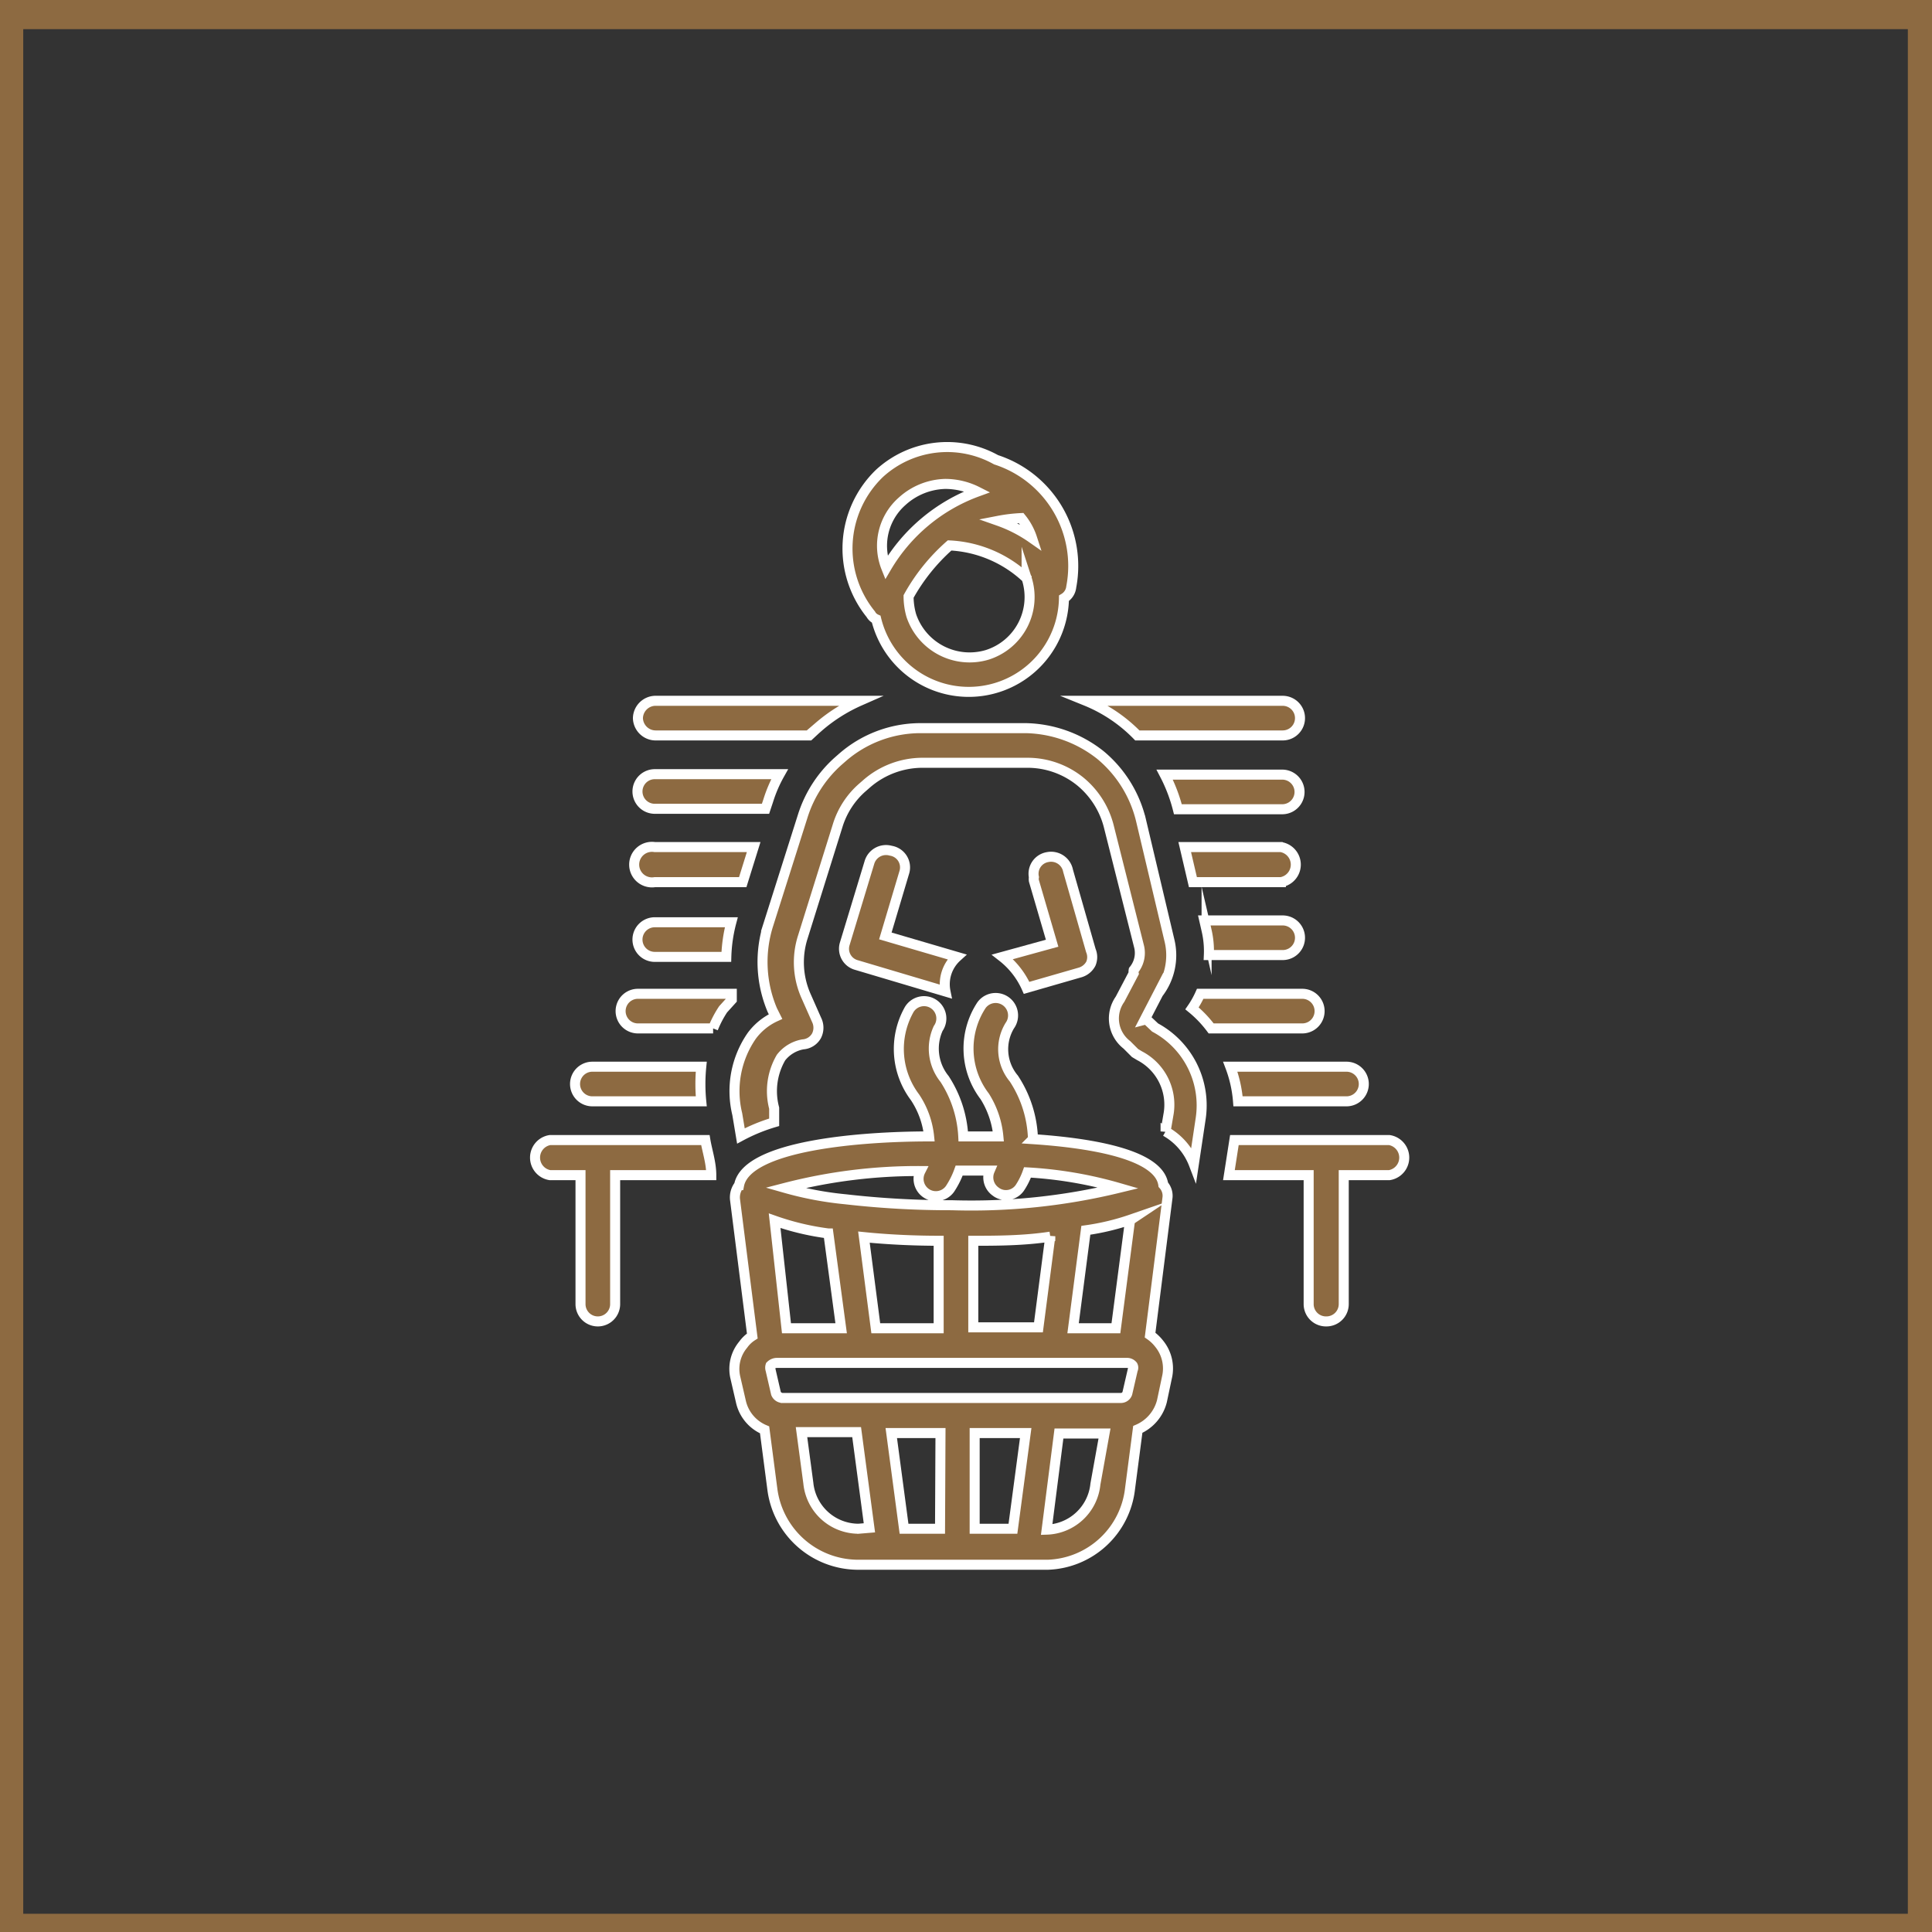 <?xml version="1.0" encoding="UTF-8"?> <svg xmlns="http://www.w3.org/2000/svg" id="Calque_1" data-name="Calque 1" viewBox="0 0 42.4 42.4"><rect x="0" y="0" width="42.4" height="42.4" fill="#333333" stroke="none"/><defs><style>.cls-1,.cls-2{fill:#8d6a41;}.cls-2{stroke:#fff;stroke-miterlimit:10;stroke-width:0.22px;}</style></defs><title>Picto_BestRegards</title><path class="cls-1" d="M41.87.64V42H.51V.64H41.87M42.48,0H-.1V42.61H42.48V0Z"></path><path class="cls-2" d="M28.15,15.38H23.83a3.31,3.31,0,0,1,1.13.76h3.19a.38.38,0,1,0,0-.76Z"></path><path class="cls-2" d="M14,15.76a.39.39,0,0,0,.39.38h3.37l.14-.13.08-.07a3.6,3.6,0,0,1,.89-.56H14.37A.39.39,0,0,0,14,15.76Z"></path><path class="cls-2" d="M28.15,17H25.56a3.5,3.5,0,0,1,.29.76h2.29a.38.38,0,1,0,0-.76Z"></path><path class="cls-2" d="M14.37,17.75H16.8l.06-.18a3,3,0,0,1,.25-.58H14.37a.38.38,0,1,0,0,.76Z"></path><path class="cls-2" d="M16.54,18.59H14.37a.39.39,0,1,0,0,.77H16.3Z"></path><path class="cls-2" d="M28.15,18.59H26l.18.77h1.93a.39.39,0,0,0,0-.77Z"></path><path class="cls-2" d="M28.15,20.2H26.43l.05.22a2,2,0,0,1,.05.54h1.62a.38.38,0,1,0,0-.76Z"></path><path class="cls-2" d="M15.94,21a3.32,3.32,0,0,1,.11-.76H14.37a.38.38,0,1,0,0,.76Z"></path><path class="cls-2" d="M15.87,22.15l.19-.21,0-.13H14a.38.38,0,1,0,0,.76h1.65A2.26,2.26,0,0,1,15.87,22.15Z"></path><path class="cls-2" d="M26.58,22.57h2a.38.38,0,0,0,0-.76H26.34a2,2,0,0,1-.18.32A2.49,2.49,0,0,1,26.58,22.57Z"></path><path class="cls-2" d="M13,23.41a.38.38,0,1,0,0,.76h2.39a3.86,3.86,0,0,1,0-.76Z"></path><path class="cls-2" d="M27.17,24.17h2.38a.38.38,0,0,0,0-.76H27A2.75,2.75,0,0,1,27.17,24.17Z"></path><path class="cls-2" d="M13.12,29a.38.38,0,0,0,.38-.38V25.79h2.11c0-.27-.09-.53-.13-.77H12.07a.39.39,0,0,0,0,.77h.67v2.83A.38.38,0,0,0,13.12,29Z"></path><path class="cls-2" d="M19.23,13.59a2.09,2.09,0,0,0,4.12-.46.33.33,0,0,0,.16-.25,2.45,2.45,0,0,0-1.65-2.79,2.2,2.2,0,0,0-2.56.3,2.29,2.29,0,0,0-.19,3.09A.25.25,0,0,0,19.23,13.59Zm3.18-2.22h0a1.36,1.36,0,0,1,.24.44,3.05,3.05,0,0,0-.74-.38A3.5,3.5,0,0,1,22.41,11.37Zm.12,1.32a1.33,1.33,0,0,1-.86,1.68A1.35,1.35,0,0,1,20,13.51a1.52,1.52,0,0,1-.06-.42,4.23,4.23,0,0,1,.9-1.12A2.65,2.65,0,0,1,22.53,12.69ZM19.8,11a1.46,1.46,0,0,1,.95-.38,1.57,1.57,0,0,1,.7.17,3.85,3.85,0,0,0-2,1.67A1.3,1.3,0,0,1,19.8,11Z"></path><path class="cls-2" d="M29.11,29a.38.38,0,0,0,.38-.38V25.79h1a.39.39,0,0,0,0-.77H27.09l-.12.77h1.75v2.83A.38.38,0,0,0,29.11,29Z"></path><path class="cls-2" d="M26.2,25.55l.15-1a1.94,1.94,0,0,0-1-2l-.18-.17a.1.1,0,0,0-.05,0l0,0,.3-.58a1.37,1.37,0,0,0,.25-1.14l-.63-2.66a2.67,2.67,0,0,0-.89-1.43,2.72,2.72,0,0,0-1.64-.59l-2.31,0h0a2.61,2.61,0,0,0-1.72.65l-.08.07a2.7,2.7,0,0,0-.78,1.2l-.77,2.43a2.71,2.71,0,0,0,.1,1.84l.07.14a1.34,1.34,0,0,0-.52.42,2.13,2.13,0,0,0-.32,1.72l.08.48a3.87,3.87,0,0,1,.73-.3l0-.31a1.46,1.46,0,0,1,.15-1.11.78.78,0,0,1,.48-.29.37.37,0,0,0,.3-.19.39.39,0,0,0,0-.35l-.23-.52a1.82,1.82,0,0,1-.07-1.3l.76-2.43a1.82,1.82,0,0,1,.56-.86l.08-.07a1.87,1.87,0,0,1,1.22-.46h0l2.31,0a1.84,1.84,0,0,1,1.17.42,1.87,1.87,0,0,1,.62,1L25,20.78a.59.59,0,0,1-.12.51.18.18,0,0,0,0,.07l-.3.57a.73.73,0,0,0,.15,1l0,0,.18.18.1.06a1.21,1.21,0,0,1,.64,1.25l-.07.41A1.4,1.4,0,0,1,26.2,25.55Z"></path><path class="cls-2" d="M24.8,32.67l.17-1.3a.92.92,0,0,0,.53-.62l.11-.52a.86.86,0,0,0-.17-.74.91.91,0,0,0-.2-.19l.38-3a.36.36,0,0,0-.09-.3h0c-.09-.65-1.51-.91-2.86-1a2.55,2.55,0,0,0-.42-1.33,1,1,0,0,1-.09-1.16.38.38,0,1,0-.62-.45,1.73,1.73,0,0,0,.07,2,2,2,0,0,1,.3.88l-.77,0a2.55,2.55,0,0,0-.41-1.26,1.06,1.06,0,0,1-.14-1.11.38.38,0,1,0-.65-.39,1.76,1.76,0,0,0,.14,1.9,1.9,1.9,0,0,1,.31.86c-1.52,0-4,.2-4.17,1.07h0a.44.44,0,0,0-.09.31l.38,3a.72.72,0,0,0-.2.19.83.83,0,0,0-.17.73l.12.52a.88.88,0,0,0,.52.62l.17,1.3a1.9,1.9,0,0,0,1.86,1.66H23A1.88,1.88,0,0,0,24.8,32.67Zm-.76-.1a1.11,1.11,0,0,1-1.07,1l.27-2.11h1ZM20.2,25.7a.38.38,0,0,0,.65.39,1.87,1.87,0,0,0,.2-.4l.67,0a.38.38,0,0,0,.13.46.37.37,0,0,0,.53-.08,1.54,1.54,0,0,0,.17-.34,9,9,0,0,1,2,.34,13.69,13.69,0,0,1-3.66.38,20.09,20.09,0,0,1-2.33-.13h0a7.43,7.43,0,0,1-1.33-.25A11.6,11.6,0,0,1,20.2,25.7Zm4.6,1.08-.31,2.37h-.94L23.83,27a5.29,5.29,0,0,0,1-.24Zm-1.75.35-.26,2H21.36V27.23c.49,0,1.1,0,1.69-.09Zm-2.45.1v1.92H19.22l-.26-2C19.55,27.21,20.14,27.23,20.6,27.23Zm-2.42-.16.28,2.08h-1.2L17,26.79A5.77,5.77,0,0,0,18.18,27.07Zm-1,3.61a.16.16,0,0,1-.15-.1l-.12-.52a.15.15,0,0,1,0-.09.2.2,0,0,1,.14-.06h7.68a.16.16,0,0,1,.13.06.1.1,0,0,1,0,.09l-.12.52a.15.15,0,0,1-.15.1Zm1.66,2.87a1.11,1.11,0,0,1-1.1-1l-.15-1.12h1.21l.28,2.1Zm1.79,0h-.79l-.28-2.1h1.08Zm1.6,0h-.84v-2.1h1.12Z"></path><path class="cls-2" d="M22.53,21.68l1.18-.34a.39.39,0,0,0,.23-.19.37.37,0,0,0,0-.29l-.5-1.75a.38.38,0,0,0-.45-.3.37.37,0,0,0-.3.44.24.24,0,0,0,0,.08l.4,1.37L22,21A1.78,1.78,0,0,1,22.53,21.68Z"></path><path class="cls-2" d="M19.55,18.67a.38.38,0,0,0-.47.26l-.54,1.78a.37.37,0,0,0,.26.47h0l1.95.58A.81.81,0,0,1,21,21l-1.57-.46.42-1.41A.37.37,0,0,0,19.55,18.67Z"></path></svg> 
